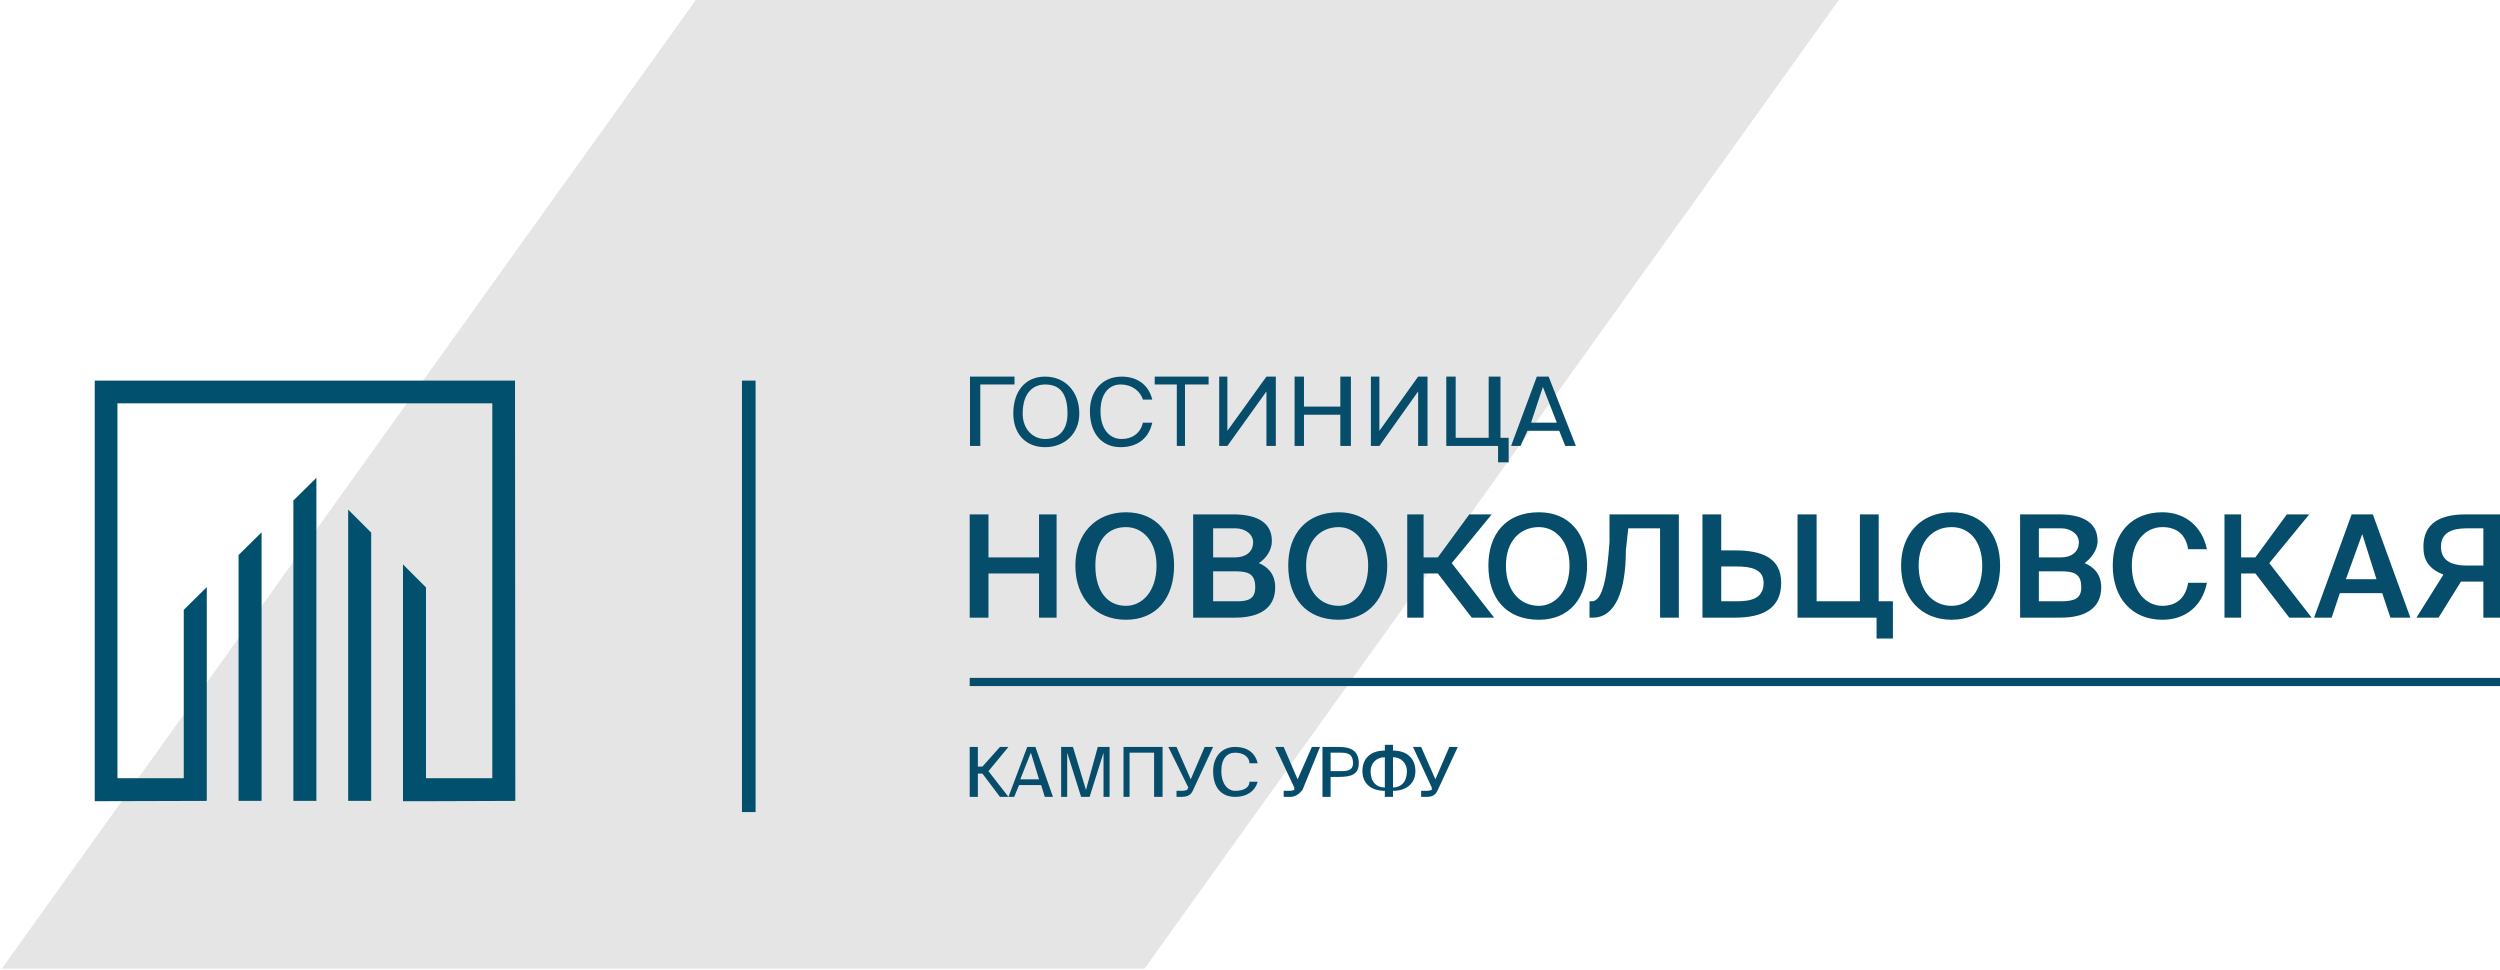 <svg width="624" height="242" viewBox="0 0 624 242" fill="none" xmlns="http://www.w3.org/2000/svg">
<path fill-rule="evenodd" clip-rule="evenodd" d="M0.442 241.773L173.668 0.002H458.97L285.672 241.773H0.442Z" fill="#E5E5E5"/>
<path fill-rule="evenodd" clip-rule="evenodd" d="M23.646 199.981V95.002H128.548V100.67L128.623 199.903L106.328 199.981V194.235H122.88V100.67H29.315V194.235H45.867V152.216L51.61 146.547V199.903L23.646 199.981ZM100.585 199.981V140.879L106.328 146.622V199.981H100.585ZM59.544 199.903V138.535L65.29 132.867V199.903H59.544ZM73.225 199.903V124.932L78.968 119.264V199.903H73.225ZM86.905 199.903V127.199L92.648 132.942V199.903H86.905Z" fill="#00506E"/>
<path d="M186.893 95.002V202.7" stroke="#00506E" stroke-width="3.401" stroke-linejoin="round"/>
<path fill-rule="evenodd" clip-rule="evenodd" d="M253.221 94.002H242.111V111.311H244.681V95.969H253.221V94.002ZM255.263 103.224C255.263 98.009 257.908 95.969 260.854 95.969C264.406 95.969 266.448 98.009 266.448 103.224C266.448 107.229 264.406 109.572 260.854 109.572C257.908 109.572 255.263 107.229 255.263 103.224ZM269.394 103.224C269.394 97.705 265.843 94.002 260.854 94.002C255.866 94.002 252.92 97.705 252.92 103.224C252.92 108.135 255.866 111.612 260.854 111.612C265.843 111.612 269.394 108.135 269.394 103.224ZM285.266 105.49C284.661 108.135 282.621 109.572 279.976 109.572C277.027 109.572 274.686 107.229 274.686 102.619C274.686 98.009 277.027 95.969 279.672 95.969C282.621 95.969 284.661 97.705 285.266 99.747H287.61C286.703 95.969 283.754 94.002 279.976 94.002C274.988 94.002 272.039 97.705 272.039 102.619C272.039 108.135 274.988 111.612 279.672 111.612C283.754 111.612 286.703 109.572 287.61 105.49H285.266ZM293.731 111.311H295.771V95.969H301.666V94.002H288.215V95.969H293.731V111.311ZM316.101 111.311H318.444V94.002H316.101L306.353 107.533V94.002H304.311V111.311H306.353L316.101 97.705V111.311ZM334.543 94.002V101.486H325.472V94.002H323.131V111.311H325.472V103.525H334.543V111.311H337.188V94.002H334.543ZM353.966 111.311H356.31V94.002H353.966L344.293 107.533V94.002H342.176V111.311H344.293L353.966 97.705V111.311ZM376.565 109.268H374.522V94.002H371.576V109.268H363.338V94.002H360.994V111.311H373.917V115.393H376.565V109.268ZM377.167 111.311H379.511L381.249 107.533H389.184L390.696 111.311H393.34L386.539 94.002H383.593L377.167 111.311ZM385.104 96.572L388.581 105.49H382.156L385.104 96.572Z" fill="#054D6A"/>
<path fill-rule="evenodd" clip-rule="evenodd" d="M259.342 128.39V139.122H246.721V128.39H242.036V154.162H246.721V143.129H259.342V154.162H263.726V128.39H259.342ZM273.401 141.164C273.401 135.043 276.347 131.566 281.035 131.566C285.191 131.566 288.668 135.043 288.668 141.164C288.668 147.512 285.191 151.216 281.035 151.216C276.347 151.216 273.401 147.512 273.401 141.164ZM293.051 141.164C293.051 133.304 288.668 127.862 281.035 127.862C273.401 127.862 268.413 133.304 268.413 141.164C268.413 149.251 273.401 154.692 281.035 154.692C288.668 154.692 293.051 149.251 293.051 141.164ZM297.813 154.162H308.318C313.909 154.162 318.292 152.122 318.292 146.606C318.292 143.129 316.252 141.391 314.213 140.559C315.951 139.426 317.463 137.384 317.463 135.043C317.463 129.827 312.776 128.39 307.787 128.39H297.813V154.162ZM302.799 142.599H308.318C311.869 142.599 313.306 143.43 313.306 146.606C313.306 149.251 311.869 150.083 308.92 150.083H302.799V142.599ZM302.799 131.867H308.318C310.736 131.867 312.776 133.304 312.776 135.344C312.776 137.914 310.736 139.122 308.318 139.122H302.799V131.867ZM326.003 141.164C326.003 135.043 329.48 131.566 334.164 131.566C338.019 131.566 341.496 135.043 341.496 141.164C341.496 147.512 338.019 151.216 334.164 151.216C329.48 151.216 326.003 147.512 326.003 141.164ZM346.258 141.164C346.258 133.304 341.496 127.862 334.164 127.862C326.003 127.862 321.542 133.304 321.542 141.164C321.542 149.251 326.003 154.692 334.164 154.692C341.496 154.692 346.258 149.251 346.258 141.164ZM367.342 154.162H372.936L362.354 140.559L372.331 128.39H366.74L358.88 139.122H355.326V128.39H351.246V154.162H355.326V143.129H358.88L367.342 154.162ZM375.882 141.164C375.882 135.043 379.436 131.566 384.121 131.566C388.203 131.566 391.754 135.043 391.754 141.164C391.754 147.512 388.203 151.216 384.121 151.216C379.436 151.216 375.882 147.512 375.882 141.164ZM396.137 141.164C396.137 133.304 391.754 127.862 384.121 127.862C375.882 127.862 371.499 133.304 371.499 141.164C371.499 149.251 375.882 154.692 384.121 154.692C391.754 154.692 396.137 149.251 396.137 141.164ZM419.037 154.162V128.39H401.731V135.344C401.126 143.43 400.219 150.083 397.273 150.083H396.742V154.162H397.574C403.168 154.162 405.813 147.512 405.813 137.383L406.415 131.867H414.353V154.162H419.037ZM424.932 154.162H433.096C439.596 154.162 444.582 152.122 444.582 145.47C444.582 139.122 439.596 137.383 433.096 137.383H429.619V128.39H424.932V154.162ZM429.619 150.083V141.391H433.397C436.949 141.391 440.199 141.993 440.199 145.47C440.199 149.477 436.949 150.083 433.397 150.083H429.619ZM472.47 150.083H468.919V128.39H464.232V150.083H453.426V128.39H448.664V154.162H468.391V159.377H472.47V150.083ZM478.896 141.164C478.896 135.043 482.447 131.566 487.132 131.566C491.518 131.566 494.765 135.043 494.765 141.164C494.765 147.512 491.518 151.216 487.132 151.216C482.447 151.216 478.896 147.512 478.896 141.164ZM499.226 141.164C499.226 133.304 494.765 127.862 487.132 127.862C479.499 127.862 474.513 133.304 474.513 141.164C474.513 149.251 479.499 154.692 487.132 154.692C494.765 154.692 499.226 149.251 499.226 141.164ZM504.214 154.162H514.492C520.009 154.162 524.469 152.122 524.469 146.606C524.469 143.129 522.352 141.391 520.313 140.559C521.822 139.426 523.56 137.384 523.56 135.043C523.56 129.827 518.876 128.39 513.887 128.39H504.214V154.162ZM508.899 142.599H514.492C517.969 142.599 519.481 143.43 519.481 146.606C519.481 149.251 517.969 150.083 514.492 150.083H508.899V142.599ZM508.899 131.867H514.492C516.836 131.867 518.876 133.304 518.876 135.344C518.876 137.914 516.836 139.122 514.492 139.122H508.899V131.867ZM546.159 145.47C545.554 149.251 543.213 151.216 539.736 151.216C535.579 151.216 532.103 147.512 532.103 141.164C532.103 135.043 535.579 131.566 539.736 131.566C543.213 131.566 545.554 133.304 546.159 137.082H550.846C549.71 131.566 545.554 127.862 539.736 127.862C532.103 127.862 527.341 133 527.341 141.164C527.341 149.251 532.103 154.692 539.736 154.692C545.554 154.692 549.71 151.216 550.846 145.47H546.159ZM571.402 154.162H576.994L566.414 140.559L576.391 128.39H570.797L562.937 139.122H559.386V128.39H555.229V154.162H559.386V143.129H562.937L571.402 154.162ZM577.599 154.162H581.982L584.024 148.04H594.604L596.643 154.162H601.632L592.26 128.39H586.97L577.599 154.162ZM589.615 133.304L593.169 144.564H585.536L589.615 133.304ZM624.004 128.39H615.464C609.265 128.39 604.882 130.43 604.882 136.477C604.882 139.954 606.319 141.993 609.87 143.43L603.144 154.162H608.663L614.254 145.169H619.847V154.162H624.004V128.39ZM619.847 131.867V141.164H615.765C611.91 141.164 609.265 139.954 609.265 136.477C609.265 133 611.91 131.867 615.765 131.867H619.847Z" fill="#054D6A"/>
<path fill-rule="evenodd" clip-rule="evenodd" d="M249.595 198.903H251.709L246.721 192.48L251.709 186.433H249.595L245.209 191.347H244.076V186.433H242.036V198.903H244.076V193.086H245.209L249.595 198.903ZM321.846 198.903C323.054 198.903 323.886 198.602 325.096 197.165L329.479 186.433H327.437L323.886 194.52L320.409 186.433H318.292L323.054 196.562V197.165C322.451 197.392 321.846 197.392 321.542 197.392H320.409V198.903H321.846ZM347.692 185.906H345.653V187.34C342.101 187.34 340.059 189.305 340.059 192.48C340.059 195.427 342.101 197.392 345.653 197.392V198.903H347.692V197.392C351.169 197.392 353.286 195.427 353.286 192.48C353.286 189.305 351.169 187.34 347.692 187.34V185.906ZM345.653 196.562C343.536 196.562 342.101 195.125 342.101 192.48C342.101 190.515 343.536 189.004 345.653 189.004V196.562ZM347.692 189.004C349.735 189.004 351.169 190.515 351.169 192.48C351.169 195.125 349.735 196.562 347.692 196.562V189.004ZM355.931 198.903C357.368 198.903 358.274 198.602 358.88 197.165L363.865 186.433H361.751L358.274 194.52L354.72 186.433H352.681L357.368 196.562V197.165C356.763 197.392 356.232 197.392 355.931 197.392H354.72V198.903H355.931ZM251.709 198.903H253.146L254.354 195.957H259.873L260.78 198.903H262.819L258.436 186.433H256.396L251.709 198.903ZM257.303 187.871L259.342 194.52H254.658L257.303 187.871ZM271.964 198.903L275.441 187.871V198.903H276.953V186.433H274.004L271.058 197.165L267.808 186.433H264.861V198.903H266.371V187.871L269.847 198.903H271.964ZM290.18 198.903V186.433H280.429V198.903H281.941V187.871H288.063V198.903H290.18ZM294.563 198.903C296.301 198.903 297.208 198.602 297.813 197.165L302.799 186.433H300.685L297.208 194.52L293.656 186.433H291.614L296.603 196.562L296.301 197.165C295.696 197.392 295.166 197.392 294.563 197.392H293.656V198.903H294.563ZM311.869 195.125C311.869 196.562 310.432 197.392 308.318 197.392C306.276 197.392 304.841 195.427 304.841 192.48C304.841 189.305 306.276 187.871 308.318 187.871C310.432 187.871 311.869 189.004 311.869 190.515H313.909C313.306 187.871 311.264 186.433 308.318 186.433C304.841 186.433 302.799 189.004 302.799 192.48C302.799 196.562 304.841 198.903 308.318 198.903C311.264 198.903 313.306 197.392 313.909 195.125H311.869ZM330.085 186.433V198.903H332.124V193.918H334.164C337.113 193.918 339.152 193.387 339.152 190.515C339.152 187.34 337.113 186.433 334.164 186.433H330.085ZM334.468 187.871C335.902 187.871 337.715 187.871 337.715 190.515C337.715 192.48 335.902 192.48 334.468 192.48H332.124V187.871H334.468Z" fill="#054D6A"/>
<path fill-rule="evenodd" clip-rule="evenodd" d="M242.036 171.244V169.202H624.004V171.244H242.036Z" fill="#054D6A"/>
</svg>
